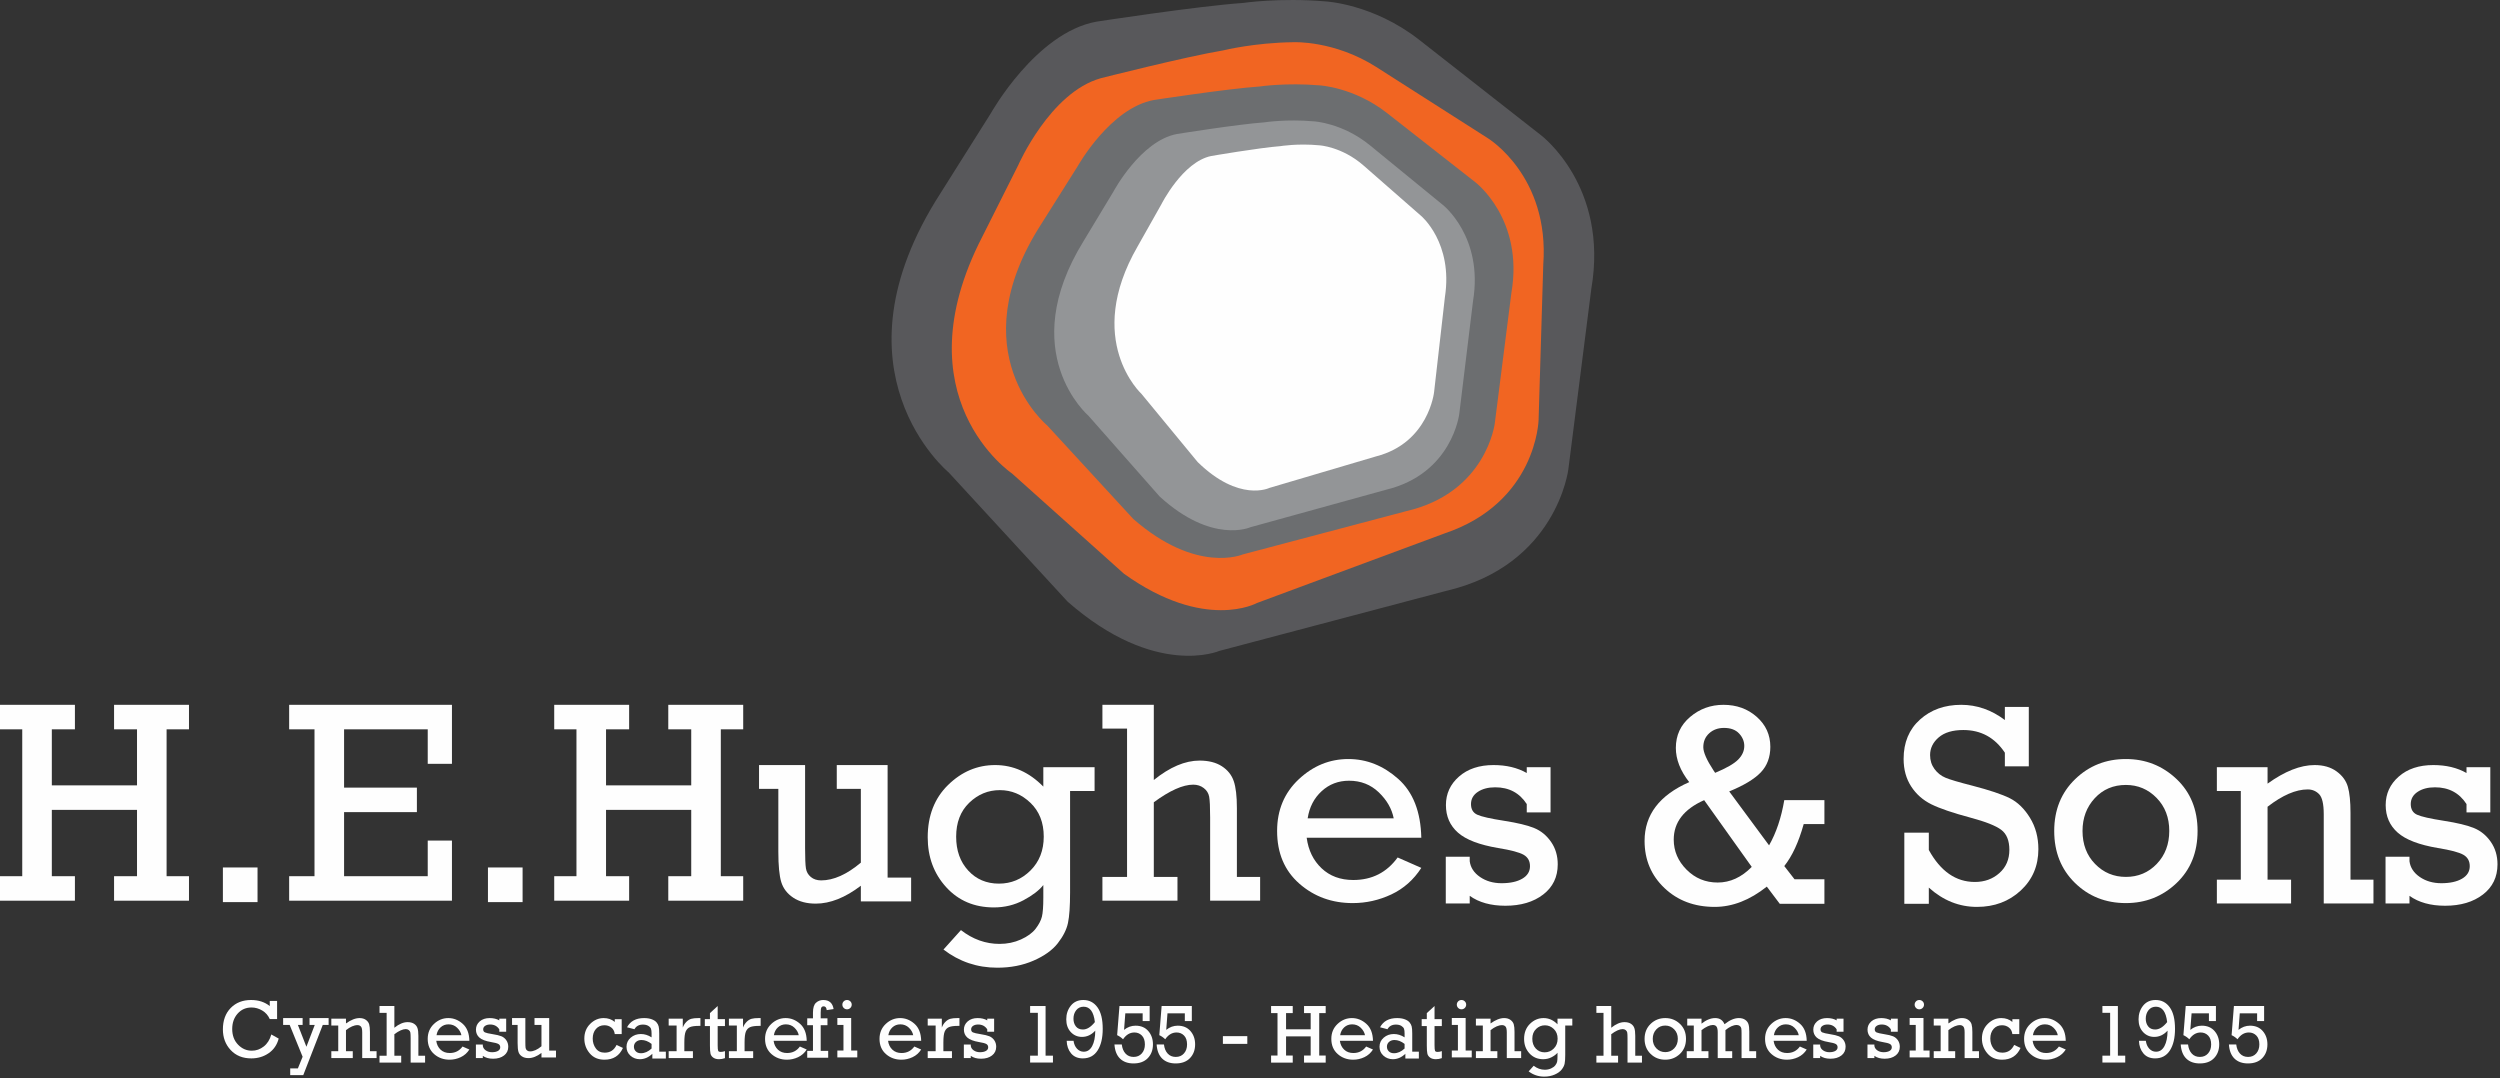 <?xml version="1.0" encoding="UTF-8"?>
<svg width="415px" height="179px" viewBox="0 0 415 179" version="1.1" xmlns="http://www.w3.org/2000/svg" xmlns:xlink="http://www.w3.org/1999/xlink">
    <rect x="0" y="0" width="415" height="179" fill="#333333" stroke="none"/>
    <!-- Generator: Sketch 50.2 (55047) - http://www.bohemiancoding.com/sketch -->
    <title>HEHUGHES-LOGO</title>
    <desc>Created with Sketch.</desc>
    <defs></defs>
    <g id="Page-1" stroke="none" stroke-width="1" fill="none" fill-rule="evenodd">
        <g id="Desktop-HD" transform="translate(-456, -135)">
            <g id="HEHUGHES-LOGO" transform="translate(456, 135)">
                <path d="M220.025,0.233 C220.025,0.233 227.909,0.621 235.533,6.566 L255.822,22.461 C255.822,22.461 267.079,30.912 264.159,47.941 L260.345,77.9 C260.345,77.9 258.444,93.855 239.957,98.113 L202.419,108.048 C202.419,108.048 191.834,112.66 177.242,99.891 L157.477,78.418 C157.477,78.418 137.058,61.618 156.165,32.006 L164.456,18.842 C164.456,18.842 171.951,5.402 182.031,3.593 C182.031,3.593 198.832,1.008 206.327,0.492 C206.327,0.492 212.4,-0.413 220.025,0.233" id="Fill-1" fill="#58585B"></path>
                <path d="M214.743,7.005 C214.743,7.005 221.475,6.687 228.446,11.112 L247,22.955 C247,22.955 257.264,29.212 256.183,43.928 L255.406,69.708 C255.406,69.708 255.102,83.426 239.739,88.567 L208.648,100.101 C208.648,100.101 200.029,104.892 186.575,95.237 L168.007,78.611 C168.007,78.611 149.269,66.01 163.074,39.268 L169.038,27.397 C169.038,27.397 174.303,15.355 182.722,12.987 C182.722,12.987 196.791,9.408 203.12,8.352 C203.12,8.352 208.208,7.084 214.743,7.005" id="Fill-4" fill="#F16522"></path>
                <path d="M219.017,14.168 C219.017,14.168 224.711,14.447 230.217,18.741 L244.871,30.221 C244.871,30.221 253.001,36.325 250.891,48.623 L248.136,70.26 C248.136,70.26 246.764,81.783 233.413,84.858 L206.302,92.034 C206.302,92.034 198.658,95.364 188.119,86.141 L173.844,70.633 C173.844,70.633 159.098,58.5 172.897,37.115 L178.885,27.607 C178.885,27.607 184.297,17.9 191.577,16.594 C191.577,16.594 203.711,14.728 209.124,14.355 C209.124,14.355 213.51,13.701 219.017,14.168" id="Fill-6" fill="#6C6E70"></path>
                <path d="M218.109,20.145 C218.109,20.145 222.828,20.388 227.39,24.103 L239.535,34.035 C239.535,34.035 246.272,39.316 244.525,49.958 L242.242,68.679 C242.242,68.679 241.103,78.649 230.04,81.309 L207.57,87.518 C207.57,87.518 201.236,90.4 192.502,82.421 L180.671,69.002 C180.671,69.002 168.451,58.504 179.887,40 L184.849,31.774 C184.849,31.774 189.336,23.375 195.369,22.245 C195.369,22.245 205.423,20.63 209.911,20.307 C209.911,20.307 213.546,19.741 218.109,20.145" id="Fill-8" fill="#939597"></path>
                <path d="M219.015,24.123 C219.015,24.123 222.738,24.327 226.338,27.464 L235.92,35.85 C235.92,35.85 241.238,40.308 239.858,49.291 L238.057,65.097 C238.057,65.097 237.159,73.515 228.428,75.76 L210.7,81.001 C210.7,81.001 205.702,83.435 198.809,76.698 L189.475,65.37 C189.475,65.37 179.832,56.507 188.856,40.885 L192.772,33.94 C192.772,33.94 196.311,26.851 201.072,25.895 C201.072,25.895 209.005,24.532 212.546,24.26 C212.546,24.26 215.413,23.782 219.015,24.123" id="Fill-10" fill="#FEFEFE"></path>
                <polygon id="Fill-12" fill="#FEFEFE" points="3.693 145.449 3.693 121.068 0 121.068 0 117 12.436 117 12.436 121.068 8.602 121.068 8.602 130.371 22.745 130.371 22.745 121.068 18.935 121.068 18.935 117 31.371 117 31.371 121.068 27.654 121.068 27.654 145.449 31.371 145.449 31.371 149.516 18.935 149.516 18.935 145.449 22.745 145.449 22.745 134.439 8.602 134.439 8.602 145.449 12.436 145.449 12.436 149.516 0 149.516 0 145.449"></polygon>
                <polygon id="Fill-14" fill="#FEFEFE" points="37 149.751 42.75 149.751 42.75 144 37 144"></polygon>
                <polygon id="Fill-16" fill="#FEFEFE" points="52.208 145.449 52.208 121.068 48 121.068 48 117 75.023 117 75.023 126.795 71.003 126.795 71.003 121.068 57.117 121.068 57.117 130.746 69.203 130.746 69.203 134.812 57.117 134.812 57.117 145.449 71.003 145.449 71.003 139.535 75.023 139.535 75.023 149.516 48 149.516 48 145.449"></polygon>
                <polygon id="Fill-17" fill="#FEFEFE" points="81 149.751 86.75 149.751 86.75 144 81 144"></polygon>
                <polygon id="Fill-18" fill="#FEFEFE" points="95.693 145.449 95.693 121.068 92 121.068 92 117 104.436 117 104.436 121.068 100.602 121.068 100.602 130.371 114.745 130.371 114.745 121.068 110.935 121.068 110.935 117 123.371 117 123.371 121.068 119.654 121.068 119.654 145.449 123.371 145.449 123.371 149.516 110.935 149.516 110.935 145.449 114.745 145.449 114.745 134.439 100.602 134.439 100.602 145.449 104.436 145.449 104.436 149.516 92 149.516 92 145.449"></polygon>
                <path d="M151.247,145.678 L151.247,149.628 L142.902,149.628 L142.902,147.033 C140.299,149.013 137.806,150.002 135.421,150.002 C133.91,150.002 132.659,149.671 131.669,149.008 C130.68,148.346 130.021,147.489 129.694,146.438 C129.367,145.385 129.203,143.691 129.203,141.353 L129.203,130.95 L126,130.95 L126,127 L133.644,127 L133.644,140.791 C133.644,142.459 133.691,143.582 133.785,144.158 C133.878,144.735 134.151,145.21 134.603,145.584 C135.055,145.958 135.623,146.145 136.309,146.145 C138.367,146.145 140.564,145.163 142.902,143.199 L142.902,130.95 L138.904,130.95 L138.904,127 L147.343,127 L147.343,145.678 L151.247,145.678 Z" id="Fill-19" fill="#FEFEFE"></path>
                <path d="M158.722,138.898 C158.722,141.189 159.388,143.06 160.721,144.509 C162.053,145.959 163.755,146.683 165.828,146.683 C167.854,146.683 169.599,145.955 171.064,144.498 C172.529,143.041 173.262,141.166 173.262,138.876 C173.262,136.553 172.529,134.687 171.064,133.277 C169.599,131.867 167.901,131.162 165.969,131.162 C164.036,131.162 162.345,131.859 160.896,133.253 C159.447,134.648 158.722,136.53 158.722,138.898 Z M181.701,127.351 L181.701,131.301 L177.633,131.301 L177.633,148.156 C177.633,150.431 177.516,152.119 177.283,153.216 C177.049,154.316 176.484,155.437 175.588,156.584 C174.692,157.728 173.347,158.691 171.555,159.47 C169.763,160.25 167.761,160.638 165.548,160.638 C162.213,160.638 159.236,159.633 156.618,157.623 L159.516,154.397 C161.48,155.924 163.615,156.688 165.922,156.688 C167.2,156.688 168.384,156.443 169.475,155.952 C170.566,155.46 171.38,154.865 171.918,154.164 C172.455,153.462 172.802,152.796 172.958,152.165 C173.114,151.534 173.192,150.47 173.192,148.974 L173.192,146.917 C172.491,147.805 171.392,148.646 169.896,149.441 C168.4,150.236 166.764,150.633 164.987,150.633 C161.745,150.633 159.103,149.511 157.062,147.267 C155.02,145.023 154,142.265 154,138.992 C154,135.408 155.125,132.513 157.378,130.308 C159.63,128.103 162.236,127 165.197,127 C168.189,127 170.854,128.193 173.192,130.577 L173.192,127.351 L181.701,127.351 Z" id="Fill-20" fill="#FEFEFE"></path>
                <path d="M187.091,145.566 L187.091,120.951 L183,120.951 L183,117 L191.532,117 L191.532,129.482 C194.197,127.332 196.73,126.257 199.13,126.257 C200.626,126.257 201.857,126.569 202.823,127.192 C203.789,127.816 204.448,128.637 204.799,129.658 C205.149,130.679 205.324,132.171 205.324,134.134 L205.324,145.566 L209.181,145.566 L209.181,149.516 L200.883,149.516 L200.883,135.677 C200.883,133.963 200.828,132.818 200.719,132.242 C200.61,131.665 200.31,131.189 199.82,130.815 C199.328,130.441 198.748,130.253 198.078,130.253 C196.363,130.253 194.182,131.228 191.532,133.176 L191.532,145.566 L195.46,145.566 L195.46,149.516 L183,149.516 L183,145.566 L187.091,145.566 Z" id="Fill-21" fill="#FEFEFE"></path>
                <path d="M231.355,135.841 C231.043,134.251 230.217,132.814 228.877,131.528 C227.537,130.242 225.893,129.6 223.945,129.6 C222.168,129.6 220.649,130.18 219.387,131.341 C218.125,132.502 217.353,134.002 217.073,135.841 L231.355,135.841 Z M235.937,139.067 L216.909,139.067 C217.189,141.155 218.015,142.846 219.387,144.139 C220.758,145.434 222.511,146.08 224.646,146.08 C227.748,146.08 230.202,144.833 232.01,142.34 L235.937,144.07 C234.659,146.049 233,147.518 230.959,148.476 C228.917,149.434 226.782,149.913 224.553,149.913 C221.093,149.913 218.136,148.834 215.681,146.676 C213.227,144.518 212,141.608 212,137.945 C212,134.47 213.196,131.61 215.588,129.365 C217.98,127.121 220.727,126 223.829,126 C226.868,126 229.622,127.094 232.091,129.283 C234.562,131.474 235.843,134.735 235.937,139.067 Z" id="Fill-22" fill="#FEFEFE"></path>
                <path d="M240,149.979 L240,142.218 L243.974,142.218 L243.974,142.966 C244.114,144.026 244.687,144.898 245.691,145.584 C246.697,146.27 247.885,146.613 249.257,146.613 C250.69,146.613 251.836,146.364 252.693,145.865 C253.55,145.367 253.979,144.672 253.979,143.785 C253.979,142.927 253.624,142.296 252.915,141.89 C252.206,141.486 250.799,141.113 248.695,140.772 C245.577,140.246 243.353,139.394 242.021,138.216 C240.689,137.039 240.023,135.515 240.023,133.644 C240.023,131.756 240.748,130.177 242.197,128.907 C243.646,127.636 245.556,127 247.924,127 C250.06,127 251.898,127.44 253.441,128.319 L253.441,127.351 L257.392,127.351 L257.392,134.855 L253.441,134.855 L253.441,133.475 C252.241,131.621 250.496,130.693 248.205,130.693 C247.036,130.693 246.073,130.947 245.317,131.453 C244.562,131.96 244.185,132.634 244.185,133.475 C244.185,134.333 244.53,134.921 245.225,135.24 C245.918,135.56 247.41,135.898 249.701,136.254 C251.898,136.596 253.559,136.997 254.681,137.457 C255.803,137.916 256.733,138.68 257.474,139.748 C258.214,140.816 258.584,142.059 258.584,143.478 C258.584,145.583 257.777,147.254 256.164,148.494 C254.552,149.734 252.459,150.353 249.888,150.353 C247.472,150.353 245.501,149.804 243.974,148.707 L243.974,149.979 L240,149.979 Z" id="Fill-23" fill="#FEFEFE"></path>
                <path d="M284.712,128.291 C286.582,127.512 287.856,126.779 288.533,126.093 C289.212,125.407 289.551,124.652 289.551,123.826 C289.551,123.062 289.262,122.373 288.686,121.757 C288.108,121.141 287.275,120.834 286.185,120.834 C285.202,120.834 284.385,121.129 283.73,121.722 C283.075,122.314 282.748,123.086 282.748,124.035 C282.748,124.877 283.309,126.155 284.431,127.869 L284.712,128.291 Z M282.889,132.825 C279.523,134.321 277.839,136.504 277.839,139.371 C277.839,141.271 278.548,142.936 279.966,144.361 C281.384,145.787 283.107,146.5 285.133,146.5 C287.205,146.5 289.091,145.636 290.789,143.906 L282.889,132.825 Z M296.19,132.825 L302.852,132.825 L302.852,136.799 L299.415,136.799 C298.573,139.807 297.498,142.129 296.19,143.766 L297.896,145.963 L302.852,145.963 L302.852,150.03 L295.441,150.03 L293.291,147.178 C290.47,149.422 287.587,150.545 284.642,150.545 C281.275,150.545 278.493,149.5 276.296,147.412 C274.099,145.324 273,142.713 273,139.581 C273,135.249 275.47,132 280.41,129.833 C278.93,127.947 278.19,126.055 278.19,124.152 C278.19,122.064 278.981,120.351 280.563,119.01 C282.144,117.67 283.987,117 286.091,117 C288.273,117 290.115,117.666 291.619,118.998 C293.123,120.33 293.875,121.986 293.875,123.966 C293.875,125.695 293.345,127.113 292.285,128.221 C291.226,129.327 289.481,130.379 287.049,131.376 L293.665,140.329 C294.849,138.257 295.691,135.756 296.19,132.825 Z" id="Fill-24" fill="#FEFEFE"></path>
                <path d="M316.117,150.03 L316.117,138.224 L320.184,138.224 L320.184,141.1 C322.132,144.638 324.68,146.406 327.828,146.406 C329.433,146.406 330.789,145.916 331.895,144.933 C333.002,143.953 333.555,142.666 333.555,141.077 C333.555,139.534 333.103,138.424 332.199,137.746 C331.296,137.068 329.589,136.394 327.08,135.724 C324.166,134.945 322.008,134.209 320.605,133.515 C319.202,132.822 318.084,131.832 317.251,130.546 C316.417,129.259 316,127.737 316,125.976 C316,123.249 316.907,121.071 318.723,119.442 C320.538,117.814 322.817,117 325.56,117 C328.163,117 330.579,117.842 332.807,119.524 L332.807,117.349 L336.781,117.349 L336.781,127.215 L332.807,127.215 L332.807,124.947 C331.139,122.438 328.841,121.183 325.911,121.183 C324.135,121.183 322.77,121.593 321.82,122.411 C320.87,123.229 320.394,124.207 320.394,125.344 C320.394,126.218 320.636,126.985 321.119,127.647 C321.602,128.31 322.218,128.797 322.966,129.108 C323.714,129.42 325.186,129.855 327.385,130.416 C330.253,131.161 332.333,131.857 333.627,132.504 C334.92,133.152 336.034,134.23 336.969,135.743 C337.903,137.256 338.371,138.993 338.371,140.957 C338.371,143.732 337.392,146.023 335.437,147.832 C333.481,149.64 331.061,150.545 328.179,150.545 C325.218,150.545 322.553,149.476 320.184,147.342 L320.184,150.03 L316.117,150.03 Z" id="Fill-25" fill="#FEFEFE"></path>
                <path d="M345.699,137.934 C345.699,140.166 346.396,141.996 347.791,143.424 C349.185,144.852 350.888,145.566 352.898,145.566 C354.94,145.566 356.65,144.844 358.029,143.401 C359.409,141.958 360.098,140.135 360.098,137.934 C360.098,135.715 359.397,133.889 357.995,132.454 C356.592,131.019 354.893,130.301 352.898,130.301 C350.81,130.301 349.088,131.035 347.732,132.5 C346.377,133.967 345.699,135.778 345.699,137.934 M341,137.946 C341,134.455 342.153,131.59 344.46,129.354 C346.765,127.118 349.579,126 352.898,126 C356.155,126 358.953,127.102 361.291,129.307 C363.628,131.513 364.797,134.392 364.797,137.946 C364.797,141.498 363.632,144.381 361.303,146.594 C358.972,148.807 356.171,149.913 352.898,149.913 C349.532,149.913 346.708,148.791 344.425,146.547 C342.141,144.303 341,141.436 341,137.946" id="Fill-26" fill="#FEFEFE"></path>
                <path d="M376.415,127.352 L376.415,130.086 C379.267,128.03 381.869,127 384.223,127 C385.687,127 386.899,127.348 387.857,128.041 C388.816,128.735 389.443,129.584 389.739,130.589 C390.035,131.594 390.184,133.063 390.184,134.996 L390.184,146.03 L393.994,146.03 L393.994,149.98 L385.742,149.98 L385.742,135.182 C385.742,133.469 385.485,132.35 384.971,131.829 C384.456,131.306 383.825,131.045 383.077,131.045 C381.113,131.045 378.893,132.003 376.415,133.92 L376.415,146.03 L380.319,146.03 L380.319,149.98 L368,149.98 L368,146.03 L371.974,146.03 L371.974,131.302 L368,131.302 L368,127.352 L376.415,127.352 Z" id="Fill-27" fill="#FEFEFE"></path>
                <path d="M396,149.979 L396,142.218 L399.974,142.218 L399.974,142.966 C400.114,144.026 400.687,144.898 401.691,145.584 C402.697,146.27 403.885,146.613 405.257,146.613 C406.69,146.613 407.836,146.364 408.693,145.865 C409.55,145.367 409.979,144.672 409.979,143.785 C409.979,142.927 409.624,142.296 408.915,141.89 C408.206,141.486 406.799,141.113 404.695,140.772 C401.577,140.246 399.353,139.394 398.021,138.216 C396.689,137.039 396.023,135.515 396.023,133.644 C396.023,131.756 396.748,130.177 398.197,128.907 C399.646,127.636 401.556,127 403.924,127 C406.06,127 407.898,127.44 409.441,128.319 L409.441,127.351 L413.392,127.351 L413.392,134.855 L409.441,134.855 L409.441,133.475 C408.241,131.621 406.496,130.693 404.205,130.693 C403.036,130.693 402.073,130.947 401.317,131.453 C400.562,131.96 400.185,132.634 400.185,133.475 C400.185,134.333 400.53,134.921 401.225,135.24 C401.918,135.56 403.41,135.898 405.701,136.254 C407.898,136.596 409.559,136.997 410.681,137.457 C411.803,137.916 412.733,138.68 413.474,139.748 C414.214,140.816 414.584,142.059 414.584,143.478 C414.584,145.583 413.777,147.254 412.164,148.494 C410.552,149.734 408.459,150.353 405.888,150.353 C403.472,150.353 401.501,149.804 399.974,148.707 L399.974,149.979 L396,149.979 Z" id="Fill-28" fill="#FEFEFE"></path>
                <path d="M45.038,171.722 L46.261,172.404 C45.986,173.449 45.431,174.257 44.596,174.831 C43.761,175.406 42.8,175.693 41.715,175.693 C40.292,175.693 39.151,175.232 38.29,174.308 C37.431,173.385 37,172.243 37,170.884 C37,169.394 37.433,168.206 38.297,167.325 C39.162,166.442 40.29,166 41.682,166 C42.911,166 43.944,166.335 44.782,167.007 L44.782,166.15 L45.997,166.15 L45.997,169.168 L44.782,169.168 C44.511,168.556 44.095,168.081 43.532,167.746 C42.969,167.411 42.377,167.243 41.756,167.243 C40.819,167.243 40.05,167.581 39.449,168.256 C38.848,168.932 38.547,169.785 38.547,170.816 C38.547,171.874 38.869,172.74 39.513,173.409 C40.157,174.081 40.92,174.416 41.803,174.416 C42.528,174.416 43.187,174.183 43.782,173.717 C44.376,173.251 44.795,172.585 45.038,171.722" id="Fill-29" fill="#FEFEFE"></path>
                <polygon id="Fill-30" fill="#FEFEFE" points="50.235 175.423 48.087 170.142 47 170.142 47 169 50.235 169 50.235 170.142 49.451 170.142 50.863 173.762 52.248 170.142 51.383 170.142 51.383 169 54.551 169 54.551 170.142 53.578 170.142 50.343 178.47 48.175 178.47 48.175 177.349 49.451 177.349"></polygon>
                <path d="M57.432,169.102 L57.432,169.892 C58.256,169.298 59.008,169 59.688,169 C60.111,169 60.461,169.101 60.738,169.301 C61.015,169.501 61.196,169.748 61.282,170.038 C61.367,170.328 61.41,170.752 61.41,171.31 L61.41,174.498 L62.511,174.498 L62.511,175.64 L60.127,175.64 L60.127,171.365 C60.127,170.87 60.053,170.546 59.904,170.396 C59.755,170.245 59.573,170.169 59.357,170.169 C58.789,170.169 58.148,170.447 57.432,170.999 L57.432,174.498 L58.56,174.498 L58.56,175.64 L55,175.64 L55,174.498 L56.148,174.498 L56.148,170.244 L55,170.244 L55,169.102 L57.432,169.102 Z" id="Fill-31" fill="#FEFEFE"></path>
                <path d="M64.182,175.253 L64.182,168.141 L63,168.141 L63,167 L65.465,167 L65.465,170.606 C66.235,169.984 66.967,169.674 67.661,169.674 C68.093,169.674 68.448,169.764 68.727,169.944 C69.007,170.125 69.197,170.361 69.298,170.656 C69.399,170.951 69.45,171.383 69.45,171.95 L69.45,175.253 L70.565,175.253 L70.565,176.395 L68.167,176.395 L68.167,172.397 C68.167,171.9 68.151,171.57 68.12,171.403 C68.088,171.236 68.001,171.1 67.86,170.991 C67.718,170.883 67.55,170.829 67.356,170.829 C66.861,170.829 66.231,171.11 65.465,171.674 L65.465,175.253 L66.6,175.253 L66.6,176.395 L63,176.395 L63,175.253 L64.182,175.253 Z" id="Fill-32" fill="#FEFEFE"></path>
                <path d="M76.592,171.844 C76.502,171.385 76.263,170.969 75.876,170.598 C75.489,170.227 75.014,170.041 74.451,170.041 C73.938,170.041 73.499,170.208 73.134,170.543 C72.769,170.879 72.546,171.313 72.465,171.844 L76.592,171.844 Z M77.916,172.776 L72.418,172.776 C72.499,173.379 72.738,173.867 73.134,174.242 C73.53,174.615 74.037,174.802 74.654,174.802 C75.55,174.802 76.259,174.442 76.781,173.722 L77.916,174.221 C77.547,174.793 77.067,175.218 76.477,175.494 C75.887,175.772 75.27,175.91 74.627,175.91 C73.627,175.91 72.773,175.598 72.063,174.975 C71.354,174.351 71,173.51 71,172.451 C71,171.448 71.345,170.621 72.036,169.973 C72.727,169.324 73.521,169 74.417,169 C75.295,169 76.091,169.317 76.805,169.949 C77.518,170.582 77.889,171.524 77.916,172.776 Z" id="Fill-33" fill="#FEFEFE"></path>
                <path d="M79,175.64 L79,173.398 L80.148,173.398 L80.148,173.614 C80.189,173.919 80.354,174.172 80.645,174.37 C80.935,174.568 81.278,174.667 81.675,174.667 C82.089,174.667 82.42,174.595 82.667,174.451 C82.915,174.307 83.039,174.107 83.039,173.85 C83.039,173.603 82.937,173.42 82.732,173.303 C82.527,173.186 82.12,173.078 81.512,172.98 C80.612,172.827 79.969,172.581 79.584,172.242 C79.199,171.902 79.007,171.46 79.007,170.92 C79.007,170.374 79.216,169.919 79.635,169.552 C80.054,169.185 80.605,169 81.29,169 C81.907,169 82.438,169.128 82.884,169.382 L82.884,169.102 L84.025,169.102 L84.025,171.27 L82.884,171.27 L82.884,170.871 C82.537,170.335 82.033,170.068 81.371,170.068 C81.033,170.068 80.755,170.141 80.537,170.287 C80.318,170.433 80.209,170.628 80.209,170.871 C80.209,171.119 80.309,171.289 80.51,171.381 C80.71,171.474 81.141,171.572 81.803,171.675 C82.438,171.773 82.917,171.889 83.242,172.022 C83.566,172.155 83.835,172.375 84.049,172.684 C84.263,172.993 84.37,173.352 84.37,173.761 C84.37,174.369 84.137,174.853 83.67,175.211 C83.205,175.569 82.6,175.748 81.857,175.748 C81.159,175.748 80.589,175.589 80.148,175.273 L80.148,175.64 L79,175.64 Z" id="Fill-34" fill="#FEFEFE"></path>
                <path d="M92.294,174.396 L92.294,175.538 L89.883,175.538 L89.883,174.788 C89.131,175.36 88.411,175.646 87.722,175.646 C87.285,175.646 86.923,175.55 86.638,175.359 C86.352,175.167 86.161,174.919 86.067,174.616 C85.972,174.311 85.925,173.822 85.925,173.147 L85.925,170.141 L85,170.141 L85,169 L87.208,169 L87.208,172.985 C87.208,173.466 87.222,173.791 87.249,173.958 C87.276,174.124 87.355,174.261 87.485,174.37 C87.616,174.477 87.78,174.532 87.978,174.532 C88.573,174.532 89.208,174.248 89.883,173.68 L89.883,170.141 L88.728,170.141 L88.728,169 L91.166,169 L91.166,174.396 L92.294,174.396 Z" id="Fill-35" fill="#FEFEFE"></path>
                <path d="M103.2,169.183 L103.2,171.655 L102.052,171.655 C101.993,171.182 101.801,170.82 101.474,170.568 C101.148,170.315 100.769,170.19 100.336,170.19 C99.76,170.19 99.292,170.393 98.931,170.801 C98.571,171.208 98.391,171.743 98.391,172.405 C98.391,173.022 98.562,173.565 98.905,174.036 C99.247,174.506 99.742,174.742 100.39,174.742 C101.291,174.742 101.944,174.314 102.349,173.458 L103.409,173.958 C102.824,175.259 101.8,175.911 100.336,175.911 C99.301,175.911 98.486,175.557 97.891,174.85 C97.297,174.143 97,173.329 97,172.405 C97,171.418 97.324,170.605 97.972,169.963 C98.621,169.321 99.368,169 100.215,169 C100.94,169 101.552,169.215 102.052,169.643 L102.052,169.183 L103.2,169.183 Z" id="Fill-36" fill="#FEFEFE"></path>
                <path d="M108.161,173.289 C107.607,172.857 107.047,172.641 106.479,172.641 C106.123,172.641 105.827,172.744 105.588,172.951 C105.349,173.158 105.23,173.427 105.23,173.756 C105.23,174.061 105.334,174.318 105.544,174.525 C105.753,174.732 106.038,174.836 106.398,174.836 C107.02,174.836 107.607,174.574 108.161,174.053 L108.161,173.289 Z M110.532,174.579 L110.532,175.721 L108.289,175.721 L108.289,174.924 C107.668,175.527 106.974,175.829 106.209,175.829 C105.615,175.829 105.098,175.635 104.659,175.248 C104.22,174.86 104,174.365 104,173.762 C104,173.154 104.234,172.65 104.7,172.249 C105.165,171.848 105.727,171.648 106.385,171.648 C106.997,171.648 107.589,171.832 108.161,172.201 L108.161,171.553 C108.161,171.221 108.13,170.963 108.067,170.783 C108.003,170.603 107.856,170.441 107.624,170.297 C107.392,170.152 107.089,170.081 106.716,170.081 C106.072,170.081 105.606,170.338 105.318,170.851 L104.088,170.527 C104.633,169.51 105.574,169 106.911,169 C107.402,169 107.827,169.066 108.185,169.199 C108.543,169.332 108.809,169.504 108.985,169.713 C109.161,169.922 109.279,170.148 109.34,170.392 C109.401,170.635 109.431,171.021 109.431,171.553 L109.431,174.579 L110.532,174.579 Z" id="Fill-37" fill="#FEFEFE"></path>
                <path d="M112.317,174.498 L112.317,170.243 L111,170.243 L111,169.102 L113.343,169.102 L113.343,170.573 C113.487,170.191 113.688,169.874 113.945,169.622 C114.201,169.37 114.473,169.202 114.758,169.122 C115.045,169.04 115.435,169 115.93,169 L116.268,169 L116.268,170.297 L116.011,170.297 C115.359,170.297 114.871,170.362 114.549,170.493 C114.227,170.624 113.988,170.86 113.833,171.206 C113.678,171.55 113.6,172.168 113.6,173.06 L113.6,174.498 L115.025,174.498 L115.025,175.64 L111,175.64 L111,174.498 L112.317,174.498 Z" id="Fill-38" fill="#FEFEFE"></path>
                <path d="M117,170.323 L117,169.181 L117.851,169.181 L117.851,168.175 L119.134,167 L119.134,169.181 L120.343,169.181 L120.343,170.323 L119.134,170.323 L119.134,173.497 C119.134,174.007 119.162,174.32 119.219,174.44 C119.275,174.559 119.416,174.618 119.641,174.618 C119.879,174.618 120.114,174.573 120.343,174.483 L120.343,175.652 C120.015,175.769 119.686,175.828 119.357,175.828 C118.965,175.828 118.648,175.741 118.405,175.567 C118.162,175.394 118.008,175.177 117.945,174.916 C117.882,174.655 117.851,174.204 117.851,173.565 L117.851,170.323 L117,170.323 Z" id="Fill-39" fill="#FEFEFE"></path>
                <path d="M122.317,174.498 L122.317,170.243 L121,170.243 L121,169.102 L123.343,169.102 L123.343,170.573 C123.487,170.191 123.688,169.874 123.945,169.622 C124.201,169.37 124.473,169.202 124.758,169.122 C125.045,169.04 125.435,169 125.93,169 L126.268,169 L126.268,170.297 L126.011,170.297 C125.359,170.297 124.871,170.362 124.549,170.493 C124.227,170.624 123.988,170.86 123.833,171.206 C123.678,171.55 123.6,172.168 123.6,173.06 L123.6,174.498 L125.025,174.498 L125.025,175.64 L121,175.64 L121,174.498 L122.317,174.498 Z" id="Fill-40" fill="#FEFEFE"></path>
                <path d="M132.592,171.844 C132.502,171.385 132.263,170.969 131.876,170.598 C131.489,170.227 131.014,170.041 130.451,170.041 C129.938,170.041 129.499,170.208 129.134,170.543 C128.769,170.879 128.546,171.313 128.465,171.844 L132.592,171.844 Z M133.916,172.776 L128.418,172.776 C128.499,173.379 128.738,173.867 129.134,174.242 C129.53,174.615 130.037,174.802 130.654,174.802 C131.55,174.802 132.259,174.442 132.781,173.722 L133.916,174.221 C133.547,174.793 133.067,175.218 132.477,175.494 C131.887,175.772 131.27,175.91 130.627,175.91 C129.627,175.91 128.773,175.598 128.063,174.975 C127.354,174.351 127,173.51 127,172.451 C127,171.448 127.345,170.621 128.036,169.973 C128.727,169.324 129.521,169 130.417,169 C131.295,169 132.091,169.317 132.805,169.949 C133.518,170.582 133.889,171.524 133.916,172.776 Z" id="Fill-41" fill="#FEFEFE"></path>
                <path d="M134.952,174.442 L134.952,170.18 L134,170.18 L134,169.046 L134.952,169.046 L134.952,168.102 C134.952,167.306 135.121,166.757 135.459,166.455 C135.796,166.151 136.195,166 136.654,166 C137.645,166 138.219,166.502 138.376,167.505 L137.235,167.681 C137.19,167.262 137.026,167.052 136.742,167.052 C136.548,167.052 136.415,167.119 136.344,167.252 C136.271,167.384 136.235,167.668 136.235,168.103 L136.235,169.046 L137.357,169.046 L137.357,170.18 L136.235,170.18 L136.235,174.442 L137.478,174.442 L137.478,175.584 L134,175.584 L134,174.442 L134.952,174.442 Z" id="Fill-42" fill="#FEFEFE"></path>
                <path d="M139.831,166.771 C139.831,166.564 139.904,166.383 140.051,166.23 C140.197,166.078 140.383,166 140.608,166 C140.819,166 141.002,166.075 141.155,166.223 C141.308,166.373 141.385,166.554 141.385,166.771 C141.385,166.987 141.308,167.169 141.155,167.321 C141.002,167.472 140.819,167.547 140.608,167.547 C140.392,167.547 140.208,167.47 140.058,167.318 C139.907,167.165 139.831,166.982 139.831,166.771 Z M140.014,174.389 L140.014,170.134 L139,170.134 L139,168.993 L141.297,168.993 L141.297,174.389 L142.31,174.389 L142.31,175.531 L139,175.531 L139,174.389 L140.014,174.389 Z" id="Fill-43" fill="#FEFEFE"></path>
                <path d="M151.592,171.844 C151.502,171.385 151.263,170.969 150.876,170.598 C150.489,170.227 150.014,170.041 149.451,170.041 C148.938,170.041 148.499,170.208 148.134,170.543 C147.769,170.879 147.546,171.313 147.465,171.844 L151.592,171.844 Z M152.916,172.776 L147.418,172.776 C147.499,173.379 147.738,173.867 148.134,174.242 C148.53,174.615 149.037,174.802 149.654,174.802 C150.55,174.802 151.259,174.442 151.781,173.722 L152.916,174.221 C152.547,174.793 152.067,175.218 151.477,175.494 C150.887,175.772 150.27,175.91 149.627,175.91 C148.627,175.91 147.773,175.598 147.063,174.975 C146.354,174.351 146,173.51 146,172.451 C146,171.448 146.345,170.621 147.036,169.973 C147.727,169.324 148.521,169 149.417,169 C150.295,169 151.091,169.317 151.805,169.949 C152.518,170.582 152.889,171.524 152.916,172.776 Z" id="Fill-44" fill="#FEFEFE"></path>
                <path d="M155.317,174.498 L155.317,170.243 L154,170.243 L154,169.102 L156.343,169.102 L156.343,170.573 C156.487,170.191 156.688,169.874 156.945,169.622 C157.201,169.37 157.473,169.202 157.758,169.122 C158.045,169.04 158.435,169 158.93,169 L159.268,169 L159.268,170.297 L159.011,170.297 C158.359,170.297 157.871,170.362 157.549,170.493 C157.227,170.624 156.988,170.86 156.833,171.206 C156.678,171.55 156.6,172.168 156.6,173.06 L156.6,174.498 L158.025,174.498 L158.025,175.64 L154,175.64 L154,174.498 L155.317,174.498 Z" id="Fill-45" fill="#FEFEFE"></path>
                <path d="M160,175.64 L160,173.398 L161.148,173.398 L161.148,173.614 C161.189,173.919 161.354,174.172 161.645,174.37 C161.935,174.568 162.278,174.667 162.675,174.667 C163.089,174.667 163.42,174.595 163.667,174.451 C163.915,174.307 164.039,174.107 164.039,173.85 C164.039,173.603 163.937,173.42 163.732,173.303 C163.527,173.186 163.12,173.078 162.512,172.98 C161.612,172.827 160.969,172.581 160.584,172.242 C160.199,171.902 160.007,171.46 160.007,170.92 C160.007,170.374 160.216,169.919 160.635,169.552 C161.054,169.185 161.605,169 162.29,169 C162.907,169 163.438,169.128 163.884,169.382 L163.884,169.102 L165.025,169.102 L165.025,171.27 L163.884,171.27 L163.884,170.871 C163.537,170.335 163.033,170.068 162.371,170.068 C162.033,170.068 161.755,170.141 161.537,170.287 C161.318,170.433 161.209,170.628 161.209,170.871 C161.209,171.119 161.309,171.289 161.51,171.381 C161.71,171.474 162.141,171.572 162.803,171.675 C163.438,171.773 163.917,171.889 164.242,172.022 C164.566,172.155 164.835,172.375 165.049,172.684 C165.263,172.993 165.37,173.352 165.37,173.761 C165.37,174.369 165.137,174.853 164.67,175.211 C164.205,175.569 163.6,175.748 162.857,175.748 C162.159,175.748 161.589,175.589 161.148,175.273 L161.148,175.64 L160,175.64 Z" id="Fill-46" fill="#FEFEFE"></path>
                <polygon id="Fill-47" fill="#FEFEFE" points="172.283 175.24 172.283 168.128 171 168.128 171 167 173.566 167 173.566 175.24 174.789 175.24 174.789 176.382 171 176.382 171 175.24"></polygon>
                <path d="M181.749,169.668 C181.555,167.966 180.934,167.114 179.885,167.114 C179.367,167.114 178.956,167.308 178.652,167.692 C178.348,168.077 178.196,168.549 178.196,169.106 C178.196,169.616 178.33,170.042 178.598,170.384 C178.866,170.726 179.254,170.897 179.763,170.897 C180.43,170.897 181.091,170.487 181.749,169.668 M177.068,172.769 L178.209,172.769 C178.277,173.304 178.466,173.741 178.777,174.078 C179.088,174.416 179.461,174.585 179.898,174.585 C180.501,174.585 180.97,174.272 181.303,173.646 C181.636,173.021 181.807,172.167 181.816,171.086 C181.182,171.78 180.448,172.126 179.615,172.126 C178.872,172.126 178.25,171.858 177.75,171.323 C177.25,170.786 177,170.082 177,169.208 C177,168.326 177.253,167.57 177.757,166.942 C178.261,166.314 178.953,166 179.831,166 C180.808,166 181.589,166.401 182.174,167.206 C182.76,168.01 183.052,169.204 183.052,170.789 C183.052,172.298 182.77,173.491 182.205,174.372 C181.64,175.253 180.821,175.692 179.749,175.692 C178.916,175.692 178.268,175.417 177.804,174.865 C177.34,174.314 177.095,173.614 177.068,172.769" id="Fill-48" fill="#FEFEFE"></path>
                <path d="M185,173.383 L186.216,173.383 C186.288,174.013 186.494,174.516 186.833,174.89 C187.174,175.263 187.623,175.45 188.181,175.45 C188.744,175.45 189.196,175.257 189.539,174.868 C189.881,174.482 190.052,173.984 190.052,173.376 C190.052,172.733 189.885,172.24 189.552,171.901 C189.219,171.561 188.805,171.391 188.31,171.391 C187.566,171.391 186.938,171.767 186.425,172.519 C186.137,172.236 185.811,172.007 185.446,171.837 L185.831,167 L190.842,167 L190.842,169.493 L189.681,169.493 L189.681,168.209 L186.803,168.209 L186.594,170.958 C187.166,170.495 187.803,170.263 188.505,170.263 C189.397,170.263 190.101,170.56 190.616,171.154 C191.132,171.749 191.39,172.486 191.39,173.362 C191.39,174.29 191.107,175.05 190.542,175.643 C189.977,176.235 189.185,176.53 188.167,176.53 C187.222,176.53 186.475,176.263 185.925,175.727 C185.376,175.191 185.067,174.409 185,173.383" id="Fill-49" fill="#FEFEFE"></path>
                <path d="M192,173.383 L193.216,173.383 C193.288,174.013 193.494,174.516 193.833,174.89 C194.174,175.263 194.623,175.45 195.181,175.45 C195.744,175.45 196.196,175.257 196.538,174.868 C196.881,174.482 197.052,173.984 197.052,173.376 C197.052,172.733 196.886,172.24 196.552,171.901 C196.219,171.561 195.805,171.391 195.31,171.391 C194.566,171.391 193.938,171.767 193.425,172.519 C193.137,172.236 192.811,172.007 192.446,171.837 L192.831,167 L197.843,167 L197.843,169.493 L196.681,169.493 L196.681,168.209 L193.803,168.209 L193.594,170.958 C194.166,170.495 194.803,170.263 195.505,170.263 C196.397,170.263 197.101,170.56 197.616,171.154 C198.132,171.749 198.39,172.486 198.39,173.362 C198.39,174.29 198.106,175.05 197.542,175.643 C196.977,176.235 196.185,176.53 195.167,176.53 C194.222,176.53 193.475,176.263 192.925,175.727 C192.376,175.191 192.067,174.409 192,173.383" id="Fill-50" fill="#FEFEFE"></path>
                <polygon id="Fill-51" fill="#FEFEFE" points="203 173.283 207.053 173.283 207.053 172 203 172"></polygon>
                <polygon id="Fill-52" fill="#FEFEFE" points="212.067 175.219 212.067 168.175 211 168.175 211 167 214.593 167 214.593 168.175 213.486 168.175 213.486 170.864 217.572 170.864 217.572 168.175 216.471 168.175 216.471 167 220.064 167 220.064 168.175 218.99 168.175 218.99 175.219 220.064 175.219 220.064 176.395 216.471 176.395 216.471 175.219 217.572 175.219 217.572 172.038 213.486 172.038 213.486 175.219 214.593 175.219 214.593 176.395 211 176.395 211 175.219"></polygon>
                <path d="M226.593,171.844 C226.502,171.385 226.264,170.969 225.876,170.598 C225.489,170.227 225.014,170.041 224.451,170.041 C223.938,170.041 223.499,170.208 223.134,170.543 C222.77,170.879 222.547,171.313 222.466,171.844 L226.593,171.844 Z M227.916,172.776 L222.418,172.776 C222.499,173.379 222.739,173.867 223.134,174.242 C223.53,174.615 224.037,174.802 224.655,174.802 C225.55,174.802 226.259,174.442 226.781,173.722 L227.916,174.221 C227.547,174.793 227.068,175.218 226.478,175.494 C225.888,175.772 225.271,175.91 224.627,175.91 C223.627,175.91 222.773,175.598 222.064,174.975 C221.355,174.351 221,173.51 221,172.451 C221,171.448 221.346,170.621 222.036,169.973 C222.728,169.324 223.522,169 224.417,169 C225.296,169 226.092,169.317 226.805,169.949 C227.519,170.582 227.89,171.524 227.916,172.776 Z" id="Fill-53" fill="#FEFEFE"></path>
                <path d="M233.161,173.289 C232.606,172.857 232.046,172.641 231.478,172.641 C231.123,172.641 230.826,172.744 230.587,172.951 C230.348,173.158 230.229,173.427 230.229,173.756 C230.229,174.061 230.334,174.318 230.544,174.525 C230.753,174.732 231.038,174.836 231.397,174.836 C232.019,174.836 232.606,174.574 233.161,174.053 L233.161,173.289 Z M235.531,174.579 L235.531,175.721 L233.289,175.721 L233.289,174.924 C232.668,175.527 231.974,175.829 231.209,175.829 C230.614,175.829 230.098,175.635 229.658,175.248 C229.22,174.86 229,174.365 229,173.762 C229,173.154 229.233,172.65 229.699,172.249 C230.165,171.848 230.726,171.648 231.385,171.648 C231.997,171.648 232.589,171.832 233.161,172.201 L233.161,171.553 C233.161,171.221 233.129,170.963 233.066,170.783 C233.003,170.603 232.855,170.441 232.624,170.297 C232.391,170.152 232.089,170.081 231.716,170.081 C231.071,170.081 230.605,170.338 230.317,170.851 L229.088,170.527 C229.633,169.51 230.574,169 231.911,169 C232.402,169 232.826,169.066 233.184,169.199 C233.542,169.332 233.809,169.504 233.984,169.713 C234.16,169.922 234.278,170.148 234.34,170.392 C234.4,170.635 234.431,171.021 234.431,171.553 L234.431,174.579 L235.531,174.579 Z" id="Fill-54" fill="#FEFEFE"></path>
                <path d="M236,170.323 L236,169.181 L236.851,169.181 L236.851,168.175 L238.134,167 L238.134,169.181 L239.343,169.181 L239.343,170.323 L238.134,170.323 L238.134,173.497 C238.134,174.007 238.162,174.32 238.219,174.44 C238.274,174.559 238.415,174.618 238.641,174.618 C238.879,174.618 239.113,174.573 239.343,174.483 L239.343,175.652 C239.015,175.769 238.686,175.828 238.357,175.828 C237.965,175.828 237.647,175.741 237.404,175.567 C237.161,175.394 237.009,175.177 236.945,174.916 C236.882,174.655 236.851,174.204 236.851,173.565 L236.851,170.323 L236,170.323 Z" id="Fill-55" fill="#FEFEFE"></path>
                <path d="M241.831,166.771 C241.831,166.564 241.904,166.383 242.051,166.23 C242.197,166.078 242.383,166 242.607,166 C242.819,166 243.002,166.075 243.155,166.223 C243.308,166.373 243.385,166.554 243.385,166.771 C243.385,166.987 243.308,167.169 243.155,167.321 C243.002,167.472 242.819,167.547 242.607,167.547 C242.392,167.547 242.208,167.47 242.058,167.318 C241.906,167.165 241.831,166.982 241.831,166.771 Z M242.014,174.389 L242.014,170.134 L241,170.134 L241,168.993 L243.297,168.993 L243.297,174.389 L244.31,174.389 L244.31,175.531 L241,175.531 L241,174.389 L242.014,174.389 Z" id="Fill-56" fill="#FEFEFE"></path>
                <path d="M247.432,169.102 L247.432,169.892 C248.256,169.298 249.008,169 249.688,169 C250.112,169 250.461,169.101 250.739,169.301 C251.015,169.501 251.197,169.748 251.283,170.038 C251.368,170.328 251.411,170.752 251.411,171.31 L251.411,174.498 L252.511,174.498 L252.511,175.64 L250.127,175.64 L250.127,171.365 C250.127,170.87 250.053,170.546 249.905,170.396 C249.756,170.245 249.574,170.169 249.357,170.169 C248.789,170.169 248.148,170.447 247.432,170.999 L247.432,174.498 L248.56,174.498 L248.56,175.64 L245,175.64 L245,174.498 L246.149,174.498 L246.149,170.244 L245,170.244 L245,169.102 L247.432,169.102 Z" id="Fill-57" fill="#FEFEFE"></path>
                <path d="M254.364,172.438 C254.364,173.1 254.556,173.64 254.941,174.059 C255.327,174.477 255.818,174.687 256.418,174.687 C257.003,174.687 257.507,174.477 257.93,174.055 C258.353,173.634 258.565,173.092 258.565,172.43 C258.565,171.76 258.353,171.221 257.93,170.813 C257.507,170.406 257.016,170.202 256.458,170.202 C255.899,170.202 255.411,170.403 254.992,170.807 C254.573,171.209 254.364,171.753 254.364,172.438 Z M261.004,169.101 L261.004,170.243 L259.828,170.243 L259.828,175.113 C259.828,175.77 259.795,176.257 259.727,176.575 C259.66,176.892 259.496,177.216 259.237,177.547 C258.978,177.878 258.59,178.156 258.072,178.381 C257.554,178.607 256.975,178.719 256.337,178.719 C255.373,178.719 254.512,178.428 253.757,177.848 L254.593,176.916 C255.161,177.357 255.778,177.578 256.444,177.578 C256.813,177.578 257.156,177.506 257.471,177.365 C257.786,177.223 258.021,177.051 258.177,176.848 C258.332,176.646 258.432,176.453 258.477,176.271 C258.522,176.088 258.545,175.781 258.545,175.349 L258.545,174.754 C258.343,175.011 258.025,175.254 257.593,175.484 C257.16,175.713 256.687,175.829 256.175,175.829 C255.238,175.829 254.474,175.504 253.885,174.856 C253.295,174.208 253,173.411 253,172.465 C253,171.429 253.325,170.592 253.975,169.956 C254.627,169.319 255.38,169 256.235,169 C257.099,169 257.87,169.344 258.545,170.034 L258.545,169.101 L261.004,169.101 Z" id="Fill-58" fill="#FEFEFE"></path>
                <path d="M266.183,175.253 L266.183,168.141 L265,168.141 L265,167 L267.466,167 L267.466,170.606 C268.236,169.984 268.968,169.674 269.662,169.674 C270.093,169.674 270.45,169.764 270.729,169.944 C271.007,170.125 271.198,170.361 271.299,170.656 C271.401,170.951 271.452,171.383 271.452,171.95 L271.452,175.253 L272.566,175.253 L272.566,176.395 L270.168,176.395 L270.168,172.397 C270.168,171.9 270.152,171.57 270.121,171.403 C270.089,171.236 270.002,171.1 269.861,170.991 C269.719,170.883 269.551,170.829 269.358,170.829 C268.862,170.829 268.232,171.11 267.466,171.674 L267.466,175.253 L268.601,175.253 L268.601,176.395 L265,176.395 L265,175.253 L266.183,175.253 Z" id="Fill-59" fill="#FEFEFE"></path>
                <path d="M274.358,172.448 C274.358,173.094 274.559,173.623 274.962,174.035 C275.365,174.447 275.857,174.653 276.438,174.653 C277.028,174.653 277.522,174.445 277.921,174.028 C278.319,173.611 278.518,173.084 278.518,172.448 C278.518,171.807 278.316,171.279 277.911,170.865 C277.505,170.45 277.014,170.243 276.438,170.243 C275.835,170.243 275.337,170.455 274.945,170.879 C274.553,171.302 274.358,171.826 274.358,172.448 M273,172.451 C273,171.443 273.334,170.615 274,169.969 C274.666,169.323 275.479,169 276.438,169 C277.379,169 278.187,169.318 278.863,169.956 C279.539,170.594 279.876,171.425 279.876,172.451 C279.876,173.478 279.54,174.311 278.866,174.951 C278.193,175.59 277.383,175.91 276.438,175.91 C275.465,175.91 274.649,175.586 273.99,174.937 C273.33,174.289 273,173.461 273,172.451" id="Fill-60" fill="#FEFEFE"></path>
                <path d="M281.169,174.498 L281.169,170.243 L280.081,170.243 L280.081,169.102 L282.452,169.102 L282.452,169.926 C283.226,169.309 283.982,169 284.725,169 C285.471,169 285.985,169.341 286.269,170.02 C287.119,169.341 287.912,169 288.646,169 C289.069,169 289.417,169.094 289.69,169.28 C289.962,169.468 290.146,169.704 290.24,169.989 C290.335,170.276 290.382,170.698 290.382,171.257 L290.382,174.498 L291.523,174.498 L291.523,175.64 L289.099,175.64 L289.099,171.485 C289.099,171.107 289.082,170.841 289.048,170.685 C289.014,170.53 288.929,170.401 288.791,170.3 C288.653,170.199 288.488,170.148 288.295,170.148 C287.745,170.148 287.122,170.43 286.424,170.993 L286.424,174.498 L287.545,174.498 L287.545,175.64 L285.141,175.64 L285.141,171.364 C285.141,170.936 285.079,170.627 284.955,170.436 C284.832,170.244 284.622,170.148 284.325,170.148 C283.84,170.148 283.216,170.43 282.452,170.993 L282.452,174.498 L283.601,174.498 L283.601,175.64 L280,175.64 L280,174.498 L281.169,174.498 Z" id="Fill-61" fill="#FEFEFE"></path>
                <path d="M298.593,171.844 C298.502,171.385 298.264,170.969 297.876,170.598 C297.489,170.227 297.014,170.041 296.451,170.041 C295.938,170.041 295.499,170.208 295.134,170.543 C294.77,170.879 294.547,171.313 294.466,171.844 L298.593,171.844 Z M299.916,172.776 L294.418,172.776 C294.499,173.379 294.739,173.867 295.134,174.242 C295.53,174.615 296.037,174.802 296.655,174.802 C297.55,174.802 298.259,174.442 298.781,173.722 L299.916,174.221 C299.547,174.793 299.068,175.218 298.478,175.494 C297.888,175.772 297.271,175.91 296.627,175.91 C295.627,175.91 294.773,175.598 294.064,174.975 C293.355,174.351 293,173.51 293,172.451 C293,171.448 293.346,170.621 294.036,169.973 C294.728,169.324 295.522,169 296.417,169 C297.296,169 298.092,169.317 298.805,169.949 C299.519,170.582 299.89,171.524 299.916,172.776 Z" id="Fill-62" fill="#FEFEFE"></path>
                <path d="M301,175.64 L301,173.398 L302.148,173.398 L302.148,173.614 C302.188,173.919 302.354,174.172 302.645,174.37 C302.936,174.568 303.278,174.667 303.675,174.667 C304.089,174.667 304.42,174.595 304.668,174.451 C304.915,174.307 305.039,174.107 305.039,173.85 C305.039,173.603 304.937,173.42 304.731,173.303 C304.526,173.186 304.12,173.078 303.513,172.98 C302.611,172.827 301.969,172.581 301.584,172.242 C301.199,171.902 301.007,171.46 301.007,170.92 C301.007,170.374 301.216,169.919 301.635,169.552 C302.054,169.185 302.605,169 303.29,169 C303.906,169 304.438,169.128 304.884,169.382 L304.884,169.102 L306.025,169.102 L306.025,171.27 L304.884,171.27 L304.884,170.871 C304.537,170.335 304.032,170.068 303.371,170.068 C303.033,170.068 302.755,170.141 302.536,170.287 C302.318,170.433 302.209,170.628 302.209,170.871 C302.209,171.119 302.31,171.289 302.51,171.381 C302.71,171.474 303.141,171.572 303.803,171.675 C304.438,171.773 304.918,171.889 305.242,172.022 C305.566,172.155 305.835,172.375 306.049,172.684 C306.263,172.993 306.369,173.352 306.369,173.761 C306.369,174.369 306.137,174.853 305.671,175.211 C305.204,175.569 304.6,175.748 303.857,175.748 C303.159,175.748 302.59,175.589 302.148,175.273 L302.148,175.64 L301,175.64 Z" id="Fill-63" fill="#FEFEFE"></path>
                <path d="M310,175.64 L310,173.398 L311.148,173.398 L311.148,173.614 C311.188,173.919 311.354,174.172 311.645,174.37 C311.936,174.568 312.278,174.667 312.675,174.667 C313.089,174.667 313.42,174.595 313.668,174.451 C313.915,174.307 314.039,174.107 314.039,173.85 C314.039,173.603 313.937,173.42 313.731,173.303 C313.526,173.186 313.12,173.078 312.513,172.98 C311.611,172.827 310.969,172.581 310.584,172.242 C310.199,171.902 310.007,171.46 310.007,170.92 C310.007,170.374 310.216,169.919 310.635,169.552 C311.054,169.185 311.605,169 312.29,169 C312.906,169 313.438,169.128 313.884,169.382 L313.884,169.102 L315.025,169.102 L315.025,171.27 L313.884,171.27 L313.884,170.871 C313.537,170.335 313.032,170.068 312.371,170.068 C312.033,170.068 311.755,170.141 311.536,170.287 C311.318,170.433 311.209,170.628 311.209,170.871 C311.209,171.119 311.31,171.289 311.51,171.381 C311.71,171.474 312.141,171.572 312.803,171.675 C313.438,171.773 313.918,171.889 314.242,172.022 C314.566,172.155 314.835,172.375 315.049,172.684 C315.263,172.993 315.369,173.352 315.369,173.761 C315.369,174.369 315.137,174.853 314.671,175.211 C314.204,175.569 313.6,175.748 312.857,175.748 C312.159,175.748 311.59,175.589 311.148,175.273 L311.148,175.64 L310,175.64 Z" id="Fill-64" fill="#FEFEFE"></path>
                <path d="M317.831,166.771 C317.831,166.564 317.904,166.383 318.051,166.23 C318.197,166.078 318.383,166 318.607,166 C318.819,166 319.002,166.075 319.155,166.223 C319.308,166.373 319.385,166.554 319.385,166.771 C319.385,166.987 319.308,167.169 319.155,167.321 C319.002,167.472 318.819,167.547 318.607,167.547 C318.392,167.547 318.208,167.47 318.058,167.318 C317.906,167.165 317.831,166.982 317.831,166.771 Z M318.014,174.389 L318.014,170.134 L317,170.134 L317,168.993 L319.297,168.993 L319.297,174.389 L320.31,174.389 L320.31,175.531 L317,175.531 L317,174.389 L318.014,174.389 Z" id="Fill-65" fill="#FEFEFE"></path>
                <path d="M323.432,169.102 L323.432,169.892 C324.256,169.298 325.008,169 325.688,169 C326.112,169 326.461,169.101 326.739,169.301 C327.015,169.501 327.197,169.748 327.283,170.038 C327.368,170.328 327.411,170.752 327.411,171.31 L327.411,174.498 L328.511,174.498 L328.511,175.64 L326.127,175.64 L326.127,171.365 C326.127,170.87 326.053,170.546 325.905,170.396 C325.756,170.245 325.574,170.169 325.357,170.169 C324.789,170.169 324.148,170.447 323.432,170.999 L323.432,174.498 L324.56,174.498 L324.56,175.64 L321,175.64 L321,174.498 L322.149,174.498 L322.149,170.244 L321,170.244 L321,169.102 L323.432,169.102 Z" id="Fill-66" fill="#FEFEFE"></path>
                <path d="M335.2,169.183 L335.2,171.655 L334.052,171.655 C333.993,171.182 333.801,170.82 333.474,170.568 C333.148,170.315 332.768,170.19 332.337,170.19 C331.76,170.19 331.292,170.393 330.931,170.801 C330.571,171.208 330.391,171.743 330.391,172.405 C330.391,173.022 330.562,173.565 330.904,174.036 C331.247,174.506 331.742,174.742 332.39,174.742 C333.291,174.742 333.944,174.314 334.349,173.458 L335.41,173.958 C334.824,175.259 333.8,175.911 332.337,175.911 C331.301,175.911 330.486,175.557 329.891,174.85 C329.297,174.143 329,173.329 329,172.405 C329,171.418 329.324,170.605 329.972,169.963 C330.621,169.321 331.368,169 332.215,169 C332.939,169 333.553,169.215 334.052,169.643 L334.052,169.183 L335.2,169.183 Z" id="Fill-67" fill="#FEFEFE"></path>
                <path d="M341.593,171.844 C341.502,171.385 341.264,170.969 340.876,170.598 C340.489,170.227 340.014,170.041 339.451,170.041 C338.938,170.041 338.499,170.208 338.134,170.543 C337.77,170.879 337.547,171.313 337.466,171.844 L341.593,171.844 Z M342.916,172.776 L337.418,172.776 C337.499,173.379 337.739,173.867 338.134,174.242 C338.53,174.615 339.037,174.802 339.655,174.802 C340.55,174.802 341.259,174.442 341.781,173.722 L342.916,174.221 C342.547,174.793 342.068,175.218 341.478,175.494 C340.888,175.772 340.271,175.91 339.627,175.91 C338.627,175.91 337.773,175.598 337.064,174.975 C336.355,174.351 336,173.51 336,172.451 C336,171.448 336.346,170.621 337.036,169.973 C337.728,169.324 338.522,169 339.417,169 C340.296,169 341.092,169.317 341.805,169.949 C342.519,170.582 342.89,171.524 342.916,172.776 Z" id="Fill-68" fill="#FEFEFE"></path>
                <polygon id="Fill-69" fill="#FEFEFE" points="350.283 175.24 350.283 168.128 349 168.128 349 167 351.567 167 351.567 175.24 352.789 175.24 352.789 176.382 349 176.382 349 175.24"></polygon>
                <path d="M359.748,169.668 C359.555,167.966 358.934,167.114 357.884,167.114 C357.366,167.114 356.955,167.308 356.651,167.692 C356.348,168.077 356.195,168.549 356.195,169.106 C356.195,169.616 356.329,170.042 356.598,170.384 C356.865,170.726 357.254,170.897 357.763,170.897 C358.429,170.897 359.091,170.487 359.748,169.668 M355.067,172.769 L356.209,172.769 C356.276,173.304 356.466,173.741 356.776,174.078 C357.087,174.416 357.461,174.585 357.897,174.585 C358.501,174.585 358.97,174.272 359.303,173.646 C359.636,173.021 359.807,172.167 359.816,171.086 C359.181,171.78 358.447,172.126 357.614,172.126 C356.871,172.126 356.25,171.858 355.75,171.323 C355.25,170.786 355,170.082 355,169.208 C355,168.326 355.252,167.57 355.757,166.942 C356.261,166.314 356.952,166 357.83,166 C358.808,166 359.589,166.401 360.174,167.206 C360.759,168.01 361.052,169.204 361.052,170.789 C361.052,172.298 360.769,173.491 360.204,174.372 C359.639,175.253 358.82,175.692 357.749,175.692 C356.916,175.692 356.268,175.417 355.804,174.865 C355.34,174.314 355.095,173.614 355.067,172.769" id="Fill-70" fill="#FEFEFE"></path>
                <path d="M362,173.383 L363.216,173.383 C363.288,174.013 363.493,174.516 363.834,174.89 C364.174,175.263 364.623,175.45 365.182,175.45 C365.744,175.45 366.196,175.257 366.539,174.868 C366.881,174.482 367.052,173.984 367.052,173.376 C367.052,172.733 366.886,172.24 366.553,171.901 C366.219,171.561 365.805,171.391 365.31,171.391 C364.566,171.391 363.938,171.767 363.425,172.519 C363.137,172.236 362.811,172.007 362.445,171.837 L362.831,167 L367.843,167 L367.843,169.493 L366.681,169.493 L366.681,168.209 L363.804,168.209 L363.594,170.958 C364.166,170.495 364.803,170.263 365.505,170.263 C366.396,170.263 367.101,170.56 367.616,171.154 C368.132,171.749 368.39,172.486 368.39,173.362 C368.39,174.29 368.106,175.05 367.542,175.643 C366.977,176.235 366.186,176.53 365.168,176.53 C364.222,176.53 363.475,176.263 362.925,175.727 C362.376,175.191 362.067,174.409 362,173.383" id="Fill-71" fill="#FEFEFE"></path>
                <path d="M370,173.383 L371.216,173.383 C371.288,174.013 371.493,174.516 371.834,174.89 C372.174,175.263 372.623,175.45 373.182,175.45 C373.744,175.45 374.196,175.257 374.539,174.868 C374.881,174.482 375.052,173.984 375.052,173.376 C375.052,172.733 374.886,172.24 374.553,171.901 C374.219,171.561 373.805,171.391 373.31,171.391 C372.566,171.391 371.938,171.767 371.425,172.519 C371.137,172.236 370.811,172.007 370.445,171.837 L370.831,167 L375.843,167 L375.843,169.493 L374.681,169.493 L374.681,168.209 L371.804,168.209 L371.594,170.958 C372.166,170.495 372.803,170.263 373.505,170.263 C374.396,170.263 375.101,170.56 375.616,171.154 C376.132,171.749 376.39,172.486 376.39,173.362 C376.39,174.29 376.106,175.05 375.542,175.643 C374.977,176.235 374.186,176.53 373.168,176.53 C372.222,176.53 371.475,176.263 370.925,175.727 C370.376,175.191 370.067,174.409 370,173.383" id="Fill-72" fill="#FEFEFE"></path>
            </g>
        </g>
    </g>
</svg>